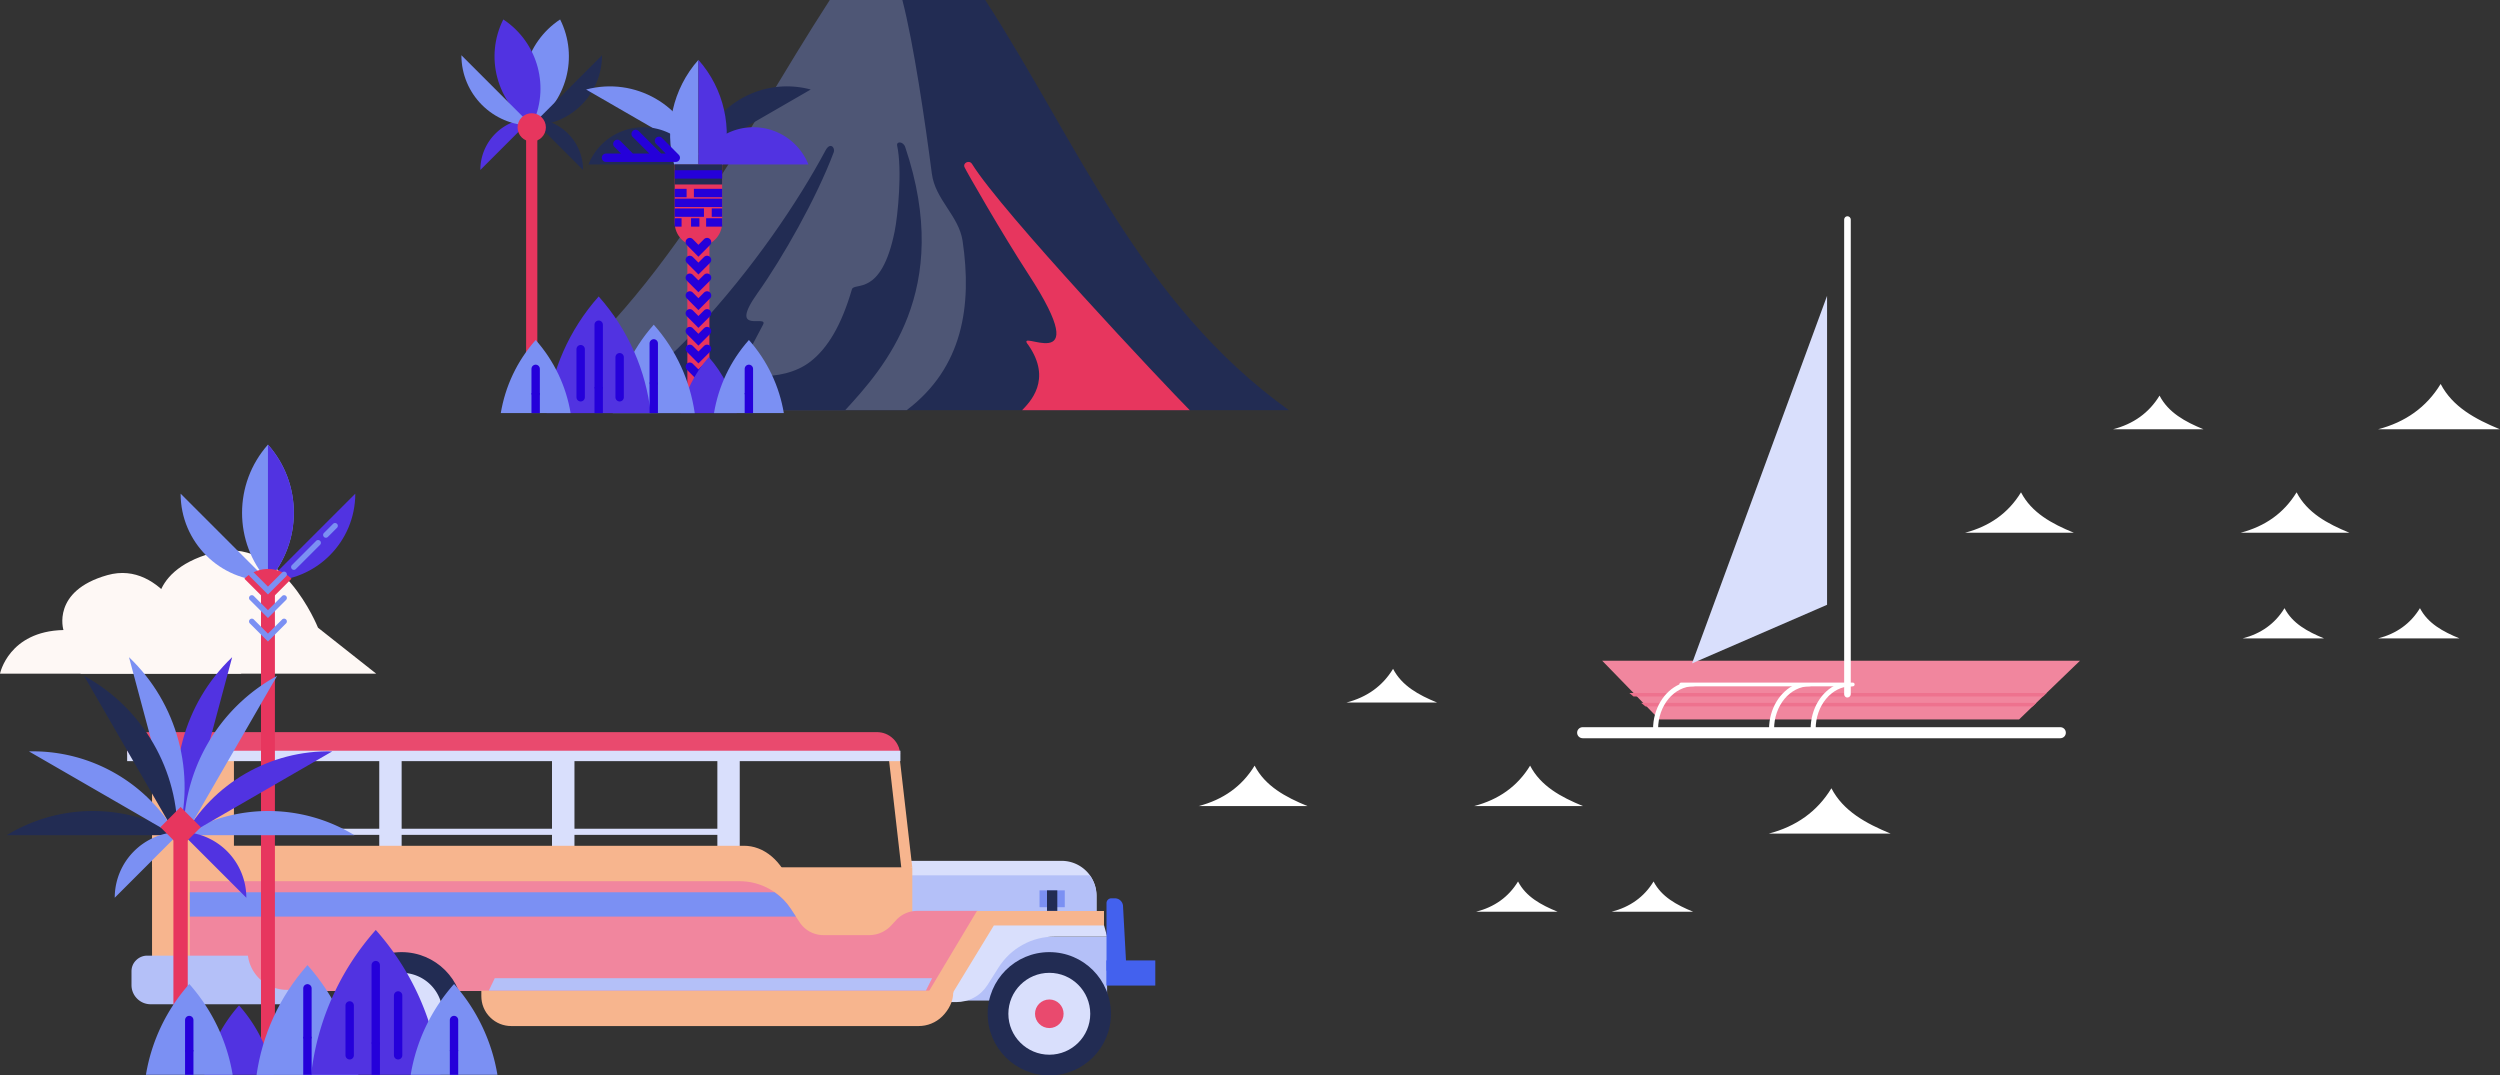 <?xml version="1.0" encoding="UTF-8"?>
<svg xmlns="http://www.w3.org/2000/svg" id="Layer_2" viewBox="0 0 298.28 128.31">
  <rect x="0" y="0" width="298.28" height="128.31" fill="#333333" stroke="none"/>
  <defs>
    <style>.cls-1{fill:#f7b58e}.cls-2{fill:#e94a6e}.cls-3{fill:#fff}.cls-4{fill:#fef8f5}.cls-5{fill:#ee728e}.cls-6{fill:#f1869e}.cls-7{fill:#e7365e}.cls-8{fill:#b4c0f8}.cls-9{fill:#d9dffc}.cls-10{fill:#222c53}.cls-11{fill:#4361ee}.cls-12{fill:#5133e1}.cls-13{fill:#7b90f3}.cls-15{stroke-linecap:round}.cls-15,.cls-16{fill:none;stroke:#2500da;stroke-miterlimit:10}</style>
  </defs>
  <g id="Layer_1-2">
    <path class="cls-3" d="M211.03 99.46h14.55c-2.96-1.22-5.65-2.68-7.07-5.41-1.69 2.78-4.21 4.56-7.48 5.41ZM143.02 96.17h12.97c-2.64-1.08-5.04-2.39-6.3-4.82-1.51 2.48-3.76 4.06-6.67 4.82ZM175.89 96.17h12.97c-2.64-1.08-5.04-2.39-6.3-4.82-1.51 2.48-3.76 4.06-6.67 4.82ZM192.28 108.78h9.73c-1.98-.81-3.78-1.79-4.72-3.61-1.13 1.86-2.82 3.05-5 3.61ZM176.11 108.78h9.73c-1.98-.81-3.78-1.79-4.72-3.61-1.13 1.86-2.82 3.05-5 3.61ZM160.65 83.82h10.81c-2.2-.9-4.2-1.99-5.25-4.02-1.26 2.07-3.13 3.39-5.56 4.02Z"></path>
    <path class="cls-10" d="M153.78 48.94C136.02 36.18 128.59 17.06 117.55 0h-12.48C94.22 16.74 79.05 36.16 61.53 48.94h92.24Z"></path>
    <path d="M108.17 48.94c6.72-5.07 7.82-12.49 6.68-20.19-.45-3.02-3.27-4.92-3.67-8.04-.82-6.31-2.17-15.5-3.52-20.72h-8.65C88.16 16.73 79.05 36.15 61.53 48.93h46.63Z" style="fill:#4e5675"></path>
    <path class="cls-7" d="M122.71 32.73c8.4 12.9-1.96 6.11 0 8.46 2.86 4.14.14 6.81-.76 7.75h20c-3.02-3.05-22.44-23.66-25.97-29.37-.33-.53-1.13-.14-.9.38.18.43 4.5 7.97 7.63 12.78Z"></path>
    <path class="cls-10" d="M100.84 48.94c4.59-5.01 12.95-14.24 7.16-31.4-.23-.68-1.07-.71-.96-.17.62 2.92.09 8.33-.3 10.25-1.59 7.89-4.83 5.98-5.1 6.91-1.24 4.25-2.86 6.98-4.93 8.6-3.51 2.75-9.53 1.66-8.69.63 1.53-1.88 1.88-2.94 3.01-5 .74-1.35-4.29 1.34-.63-3.81 2.96-4.16 7.02-11.31 9.07-16.77.21-.57-.42-1.27-.97-.24-3.26 6.09-8.6 14.05-15.5 21.45-7.01 7.52-5.22 2.78-5.89 3.49-2.91 3.09-5.6 5.02-7.23 6.06h30.96Z"></path>
    <g>
      <path class="cls-10" d="M63.44 14.15a6.13 6.13 0 0 1 6.13 6.13l-6.13-6.13Z"></path>
      <path class="cls-12" d="M63.44 14.15a6.13 6.13 0 0 0-6.13 6.13l6.13-6.13Z"></path>
      <path class="cls-13" d="M63.44 14.98c-2.24-4.46-.78-9.91 3.39-12.66 2.24 4.46.78 9.91-3.39 12.66Z"></path>
      <path class="cls-12" d="M63.44 14.98c2.24-4.46.78-9.91-3.39-12.66-2.24 4.46-.78 9.91 3.39 12.66Z"></path>
      <path class="cls-13" d="M63.44 14.98c-4.64 0-8.39-3.76-8.39-8.39l8.39 8.39Z"></path>
      <path class="cls-10" d="M63.44 14.98c4.64 0 8.39-3.76 8.39-8.39l-8.39 8.39Z"></path>
      <path class="cls-7" d="M63.44 48.7c.37 0 .67-.3.67-.67V15.2a.67.67 0 0 0-1.34 0v32.84c0 .37.3.67.67.67Z"></path>
      <circle class="cls-7" cx="63.44" cy="15.2" r="1.69"></circle>
    </g>
    <g>
      <path class="cls-7" d="M83.33 29.4c1.56 0 2.83-1.27 2.83-2.83v-6.95H80.5v6.95c0 1.56 1.27 2.83 2.83 2.83Z"></path>
      <path class="cls-13" d="M69.93 10.68c5.84-1.56 11.84 1.9 13.4 7.74l-13.4-7.74Z"></path>
      <path class="cls-10" d="M70.21 19.62a7.071 7.071 0 0 1 6.56-4.44c2.97 0 5.52 1.84 6.56 4.44H70.21ZM96.73 10.68c-5.84-1.56-11.84 1.9-13.4 7.74l13.4-7.74Z"></path>
      <path class="cls-12" d="M96.45 19.62a7.071 7.071 0 0 0-6.56-4.44c-2.97 0-5.52 1.84-6.56 4.44h13.12Z"></path>
      <path class="cls-7" d="M83.33 49.26c.73 0 1.31-.59 1.31-1.31v-22.9h-2.63v22.89c0 .73.59 1.31 1.31 1.31Z"></path>
      <path class="cls-13" d="M83.33 7.14v12.48h-2.9c-1.17-4.26-.2-8.98 2.9-12.48Z"></path>
      <path class="cls-12" d="M83.33 7.14c3.1 3.49 4.07 8.22 2.91 12.48h-2.91V7.14Z"></path>
      <path class="cls-15" d="M80.63 18.82H72.3M78.68 18.82l-2.84-2.84M75.3 18.82l-1.64-1.65M80.63 18.82l-2.01-2.02"></path>
      <path class="cls-16" d="M81.92 23.03H80.5M86.16 23.03h-3.37M86.16 24.2H80.5M83.99 25.37H80.5M86.16 25.37h-1.24M81.32 26.54h-.82M83.45 26.54h-1M86.16 26.54h-1.91"></path>
      <path class="cls-10" transform="rotate(-180 83.33 20.815)" d="M80.5 19.62h5.66v2.39H80.5z"></path>
      <path class="cls-16" d="M86.16 20.81H80.5"></path>
      <g>
        <path class="cls-15" d="m82.3 43.75 1.03 1.03 1.03-1.03M82.3 41.62l1.03 1.03 1.03-1.03M82.3 39.5l1.03 1.03 1.03-1.03M82.3 37.38l1.03 1.03 1.03-1.03M82.3 35.25l1.03 1.04 1.03-1.04M82.3 33.13l1.03 1.03 1.03-1.03M82.3 31.01l1.03 1.03 1.03-1.03M82.3 28.88l1.03 1.04 1.03-1.04"></path>
      </g>
    </g>
    <g>
      <path class="cls-12" d="M84.57 42.62c1.73 1.95 2.84 4.26 3.33 6.67h-6.67c.49-2.41 1.6-4.72 3.33-6.67Z"></path>
      <path class="cls-13" d="M78 38.74c2.72 3.06 4.34 6.74 4.89 10.55h-9.78c.55-3.81 2.18-7.49 4.89-10.55Z"></path>
      <path class="cls-12" d="M71.43 35.37c3.57 4.02 5.64 8.9 6.21 13.92H65.22c.57-5.02 2.64-9.9 6.21-13.92Z"></path>
      <path class="cls-13" d="M63.91 40.56c2.25 2.54 3.64 5.57 4.17 8.72h-8.33c.53-3.15 1.91-6.18 4.17-8.72ZM89.35 40.56c2.25 2.54 3.64 5.57 4.17 8.72h-8.33c.53-3.15 1.91-6.18 4.17-8.72Z"></path>
      <path class="cls-16" d="M71.43 46.17v3.12"></path>
      <path class="cls-15" d="M71.43 38.74v7.43M69.28 41.66v5.74M73.93 42.62v4.78"></path>
      <path class="cls-16" d="M63.91 46.9v2.39"></path>
      <path class="cls-15" d="M63.91 44.01v2.89"></path>
      <path class="cls-16" d="M89.35 46.9v2.39"></path>
      <path class="cls-15" d="M89.35 44.01v2.89"></path>
      <path class="cls-16" d="M78 45.63v3.66"></path>
      <path class="cls-15" d="M78 40.97v4.66"></path>
    </g>
    <g>
      <path class="cls-4" d="M28.82 80.38H0s1.02-5.06 7.57-5.21c0 0-1.46-4.66 5.24-6.55 6.7-1.89 10.33 7.28 10.33 7.28l5.68 4.48Z"></path>
      <path class="cls-4" d="M44.88 80.38H9.6s1.25-6.2 9.27-6.38c0 0-1.78-5.7 6.42-8.02 8.2-2.32 12.65 8.91 12.65 8.91l6.95 5.49Z"></path>
    </g>
    <g>
      <path class="cls-9" d="M27.42 98.88h59.06v.73H27.42z"></path>
      <path class="cls-8" d="M114.67 111.75h17.42v7.63h-17.42z"></path>
      <path class="cls-9" d="M108.43 110.76h22.4v-3.88a4.164 4.164 0 0 0-4.17-4.17h-18.23v8.05Z"></path>
      <path class="cls-8" d="M130.03 104.45c.52.72.79 1.57.79 2.42v3.88h-22.4v-6.31h21.6Z"></path>
      <path class="cls-1" d="M18.14 89.74h9.77v13.7h-9.77z"></path>
      <path class="cls-9" d="M45.25 89.19h2.67v14.26h-2.67zM65.86 89.19h2.68v14.26h-2.68zM85.59 89.19h2.67v14.26h-2.67z"></path>
      <path class="cls-1" d="m107.59 103.99 1.25-.54-1.64-14.26-1.24.54 1.63 14.26zM94.29 105.59c-.44-1.34-1.19-2.53-2.21-3.4-1.02-.87-2.18-1.28-3.32-1.28H18.14v13.76h79.15l-2.99-9.08Z"></path>
      <path class="cls-1" d="M90.86 103.48h17.99v9.75H90.86z"></path>
      <path class="cls-6" d="M22.65 118.24h94.01v-9.56h-7.23c-.45 0-.92.09-1.36.28-.44.19-.82.47-1.13.8l-.6.65c-.33.36-.74.65-1.21.86-.47.21-.97.3-1.46.3h-5.42c-.54 0-1.09-.13-1.61-.4-.51-.28-.92-.66-1.22-1.11l-1.09-1.65a7.182 7.182 0 0 0-2.63-2.4c-1.1-.59-2.29-.87-3.47-.87H22.65v13.08Z"></path>
      <path class="cls-13" d="M22.65 109.36v-2.9h69.77c.78.54 1.43 1.21 1.93 1.97l.61.93H22.65Z"></path>
      <path class="cls-2" d="M15.93 88.12c.51-.51 1.18-.77 1.85-.77h86.84c.72 0 1.43.27 1.98.82.5.5.76 1.14.8 1.8H15.17c0-.67.25-1.34.76-1.85Z"></path>
      <path class="cls-1" d="m110.74 118.42 5.82-9.73h15.16v1.86h-13l-4.8 7.87h-3.18z"></path>
      <path class="cls-9" d="M132.09 111.75h-6.28c-1.29 0-2.6.31-3.8.98-1.21.66-2.17 1.6-2.86 2.69l-1.33 2.1c-.38.6-.92 1.13-1.6 1.5-.67.37-1.4.54-2.12.54h-1.09l5.57-9.14h13.15l.37 1.34Z"></path>
      <path class="cls-1" d="M57.43 118.86c0 .91.35 1.83 1.05 2.52.7.7 1.61 1.04 2.52 1.04h48.61c1.02 0 2.04-.39 2.82-1.16.78-.78 1.3-1.8 1.3-2.82v-.25h-56.3v.67Z"></path>
      <path class="cls-11" d="M132.01 115.82h2.4l-.42-7.71a.971.971 0 0 0-.97-.93h-.43a.578.578 0 0 0-.57.57v8.07Z"></path>
      <path class="cls-11" d="M132 114.59h5.84v3H132z"></path>
      <path class="cls-10" d="M40.56 120.96c0-4.06 3.29-7.36 7.35-7.36s7.35 3.29 7.35 7.36-3.29 7.35-7.35 7.35-7.35-3.29-7.35-7.35Z"></path>
      <path class="cls-9" d="M43.03 120.96a4.89 4.89 0 0 1 9.78 0c0 2.7-2.19 4.88-4.89 4.88s-4.89-2.19-4.89-4.88Z"></path>
      <path class="cls-2" d="M46.21 120.96c0-.94.76-1.71 1.71-1.71s1.7.77 1.7 1.71-.76 1.7-1.7 1.7-1.71-.76-1.71-1.7Z"></path>
      <path class="cls-10" d="M117.84 120.96c0-4.06 3.29-7.36 7.36-7.36s7.35 3.29 7.35 7.36-3.29 7.35-7.35 7.35-7.36-3.29-7.36-7.35Z"></path>
      <path class="cls-9" d="M120.31 120.96c0-2.7 2.19-4.89 4.89-4.89s4.88 2.19 4.88 4.89-2.19 4.88-4.88 4.88-4.89-2.19-4.89-4.88Z"></path>
      <path class="cls-2" d="M123.49 120.96c0-.94.76-1.71 1.71-1.71s1.7.77 1.7 1.71-.76 1.7-1.7 1.7-1.71-.76-1.71-1.7Z"></path>
      <path class="cls-9" d="M15.17 89.57h92.26v1.24H15.17z"></path>
      <path class="cls-8" d="M58.32 118.19h52.15l.74-1.48H59.03l-.71 1.48z"></path>
      <path class="cls-13" d="M124.03 106.23h3.01v2.01h-3.01z"></path>
      <path class="cls-10" d="M124.92 106.23h1.23v2.45h-1.23z"></path>
      <path class="cls-8" d="M37.71 118.17c.22 0 .42.14.5.35.08.22.02.45-.14.6l-.22.2c-.17.15-.37.28-.6.37-.23.09-.46.13-.69.13H17.98c-.59 0-1.17-.22-1.62-.67a2.27 2.27 0 0 1-.67-1.62v-1.65c0-.48.18-.95.55-1.31.36-.36.84-.55 1.31-.55h12.03a4.66 4.66 0 0 0 1.53 2.89 4.7 4.7 0 0 0 3.05 1.19l3.56.06Z"></path>
    </g>
    <g>
      <path class="cls-13" d="M31.97 69.32c4.12-4.64 4.12-11.64 0-16.27-4.12 4.64-4.12 11.64 0 16.27Z"></path>
      <path class="cls-12" d="M31.97 69.32c5.76 0 10.42-4.67 10.42-10.42L31.97 69.32Z"></path>
      <path class="cls-13" d="M31.97 69.32c-5.76 0-10.42-4.67-10.42-10.42l10.42 10.42Z"></path>
      <path class="cls-7" d="M31.97 127.07c-.46 0-.83-.37-.83-.83V69.32c0-.46.37-.83.83-.83s.83.37.83.83v56.92c0 .46-.37.83-.83.83Z"></path>
      <path class="cls-12" d="M31.97 53.05v16.27c4.12-4.64 4.12-11.64 0-16.27Z"></path>
      <path class="cls-13" d="M38.88 64.16c-.08 0-.17-.03-.23-.1a.332.332 0 0 1 0-.47l1.09-1.09a.332.332 0 1 1 .47.47l-1.09 1.09c-.06.06-.15.1-.23.1ZM35.06 67.99c-.08 0-.17-.03-.23-.1a.332.332 0 0 1 0-.47l2.89-2.89a.332.332 0 1 1 .47.47l-2.89 2.89c-.06.06-.15.1-.23.1Z"></path>
      <path class="cls-7" d="m31.97 71.86-2.81-2.81a3.977 3.977 0 0 1 5.62 0l-2.81 2.81Z"></path>
      <g>
        <path class="cls-13" d="m31.97 70.93-2.16-2.16a.332.332 0 1 1 .47-.47l1.69 1.69 1.69-1.69a.332.332 0 1 1 .47.47l-2.16 2.16ZM31.97 73.74l-2.16-2.16a.332.332 0 1 1 .47-.47l1.69 1.69 1.69-1.69a.332.332 0 1 1 .47.47l-2.16 2.16ZM31.97 76.54l-2.16-2.16a.332.332 0 1 1 .47-.47l1.69 1.69 1.69-1.69a.332.332 0 1 1 .47.47l-2.16 2.16Z"></path>
      </g>
      <g>
        <path class="cls-12" d="M21.93 99.93c-2.26-7.66-.02-16.01 5.77-21.52l-5.77 21.52Z"></path>
        <path class="cls-13" d="M21.16 99.93c2.26-7.66.02-16.01-5.77-21.52l5.77 21.52Z"></path>
        <path class="cls-10" d="M21.17 99.93c.2-7.99-4.12-15.47-11.14-19.29l11.14 19.29Z"></path>
        <path class="cls-10" d="M21.35 99.65a19.725 19.725 0 0 0-20.55 0h20.55Z"></path>
        <path class="cls-13" d="M21.25 99.93c-3.52-6.48-10.43-10.46-17.8-10.28l17.8 10.28ZM21.74 99.65a19.725 19.725 0 0 1 20.55 0H21.74Z"></path>
        <path class="cls-12" d="M21.84 99.93c3.52-6.48 10.43-10.46 17.8-10.28l-17.8 10.28Z"></path>
        <path class="cls-13" d="M21.92 99.93c-.2-7.99 4.12-15.47 11.14-19.29L21.92 99.93ZM21.54 99.26a7.85 7.85 0 0 0-7.85 7.85l7.85-7.85Z"></path>
        <path class="cls-12" d="M21.54 99.26a7.85 7.85 0 0 1 7.85 7.85l-7.85-7.85Z"></path>
        <path class="cls-7" d="M20.69 99.15h1.71v26.7h-1.71z"></path>
        <path class="cls-7" transform="rotate(45 21.549 98.696)" d="M19.84 96.99h3.41v3.41h-3.41z"></path>
      </g>
      <g>
        <path class="cls-12" d="M28.52 119.96a17.803 17.803 0 0 0-4.14 8.28h8.28c-.61-2.99-1.99-5.86-4.14-8.28Z"></path>
        <path class="cls-13" d="M36.68 115.15c-3.37 3.8-5.39 8.37-6.07 13.1h12.15c-.68-4.73-2.7-9.3-6.07-13.1Z"></path>
        <path class="cls-12" d="M44.83 110.96c-4.43 4.99-7 11.05-7.71 17.28h15.43a31.308 31.308 0 0 0-7.71-17.28Z"></path>
        <path class="cls-13" d="M54.17 117.41A21.59 21.59 0 0 0 49 128.24h10.35c-.65-3.91-2.38-7.68-5.17-10.83ZM22.58 117.41a21.59 21.59 0 0 0-5.17 10.83h10.35c-.65-3.91-2.38-7.68-5.17-10.83Z"></path>
        <path class="cls-16" d="M44.83 124.37v3.87"></path>
        <path class="cls-15" d="M44.83 115.15v9.22M47.5 118.77v7.14M41.72 119.96v5.95"></path>
        <path class="cls-16" d="M54.17 125.29v2.95"></path>
        <path class="cls-15" d="M54.17 121.7v3.59"></path>
        <path class="cls-16" d="M22.58 125.29v2.95"></path>
        <path class="cls-15" d="M22.58 121.7v3.59"></path>
        <path class="cls-16" d="M36.68 123.7v4.54"></path>
        <path class="cls-15" d="M36.68 117.92v5.78"></path>
      </g>
    </g>
    <g>
      <path class="cls-3" d="M283.72 51.22h14.55c-2.96-1.22-5.65-2.68-7.07-5.41-1.69 2.78-4.21 4.56-7.48 5.41ZM234.46 63.56h12.97c-2.64-1.08-5.04-2.39-6.3-4.82-1.51 2.48-3.76 4.06-6.67 4.82ZM267.34 63.56h12.97c-2.64-1.08-5.04-2.39-6.3-4.82-1.51 2.48-3.76 4.06-6.67 4.82ZM283.72 76.17h9.73c-1.98-.81-3.78-1.79-4.72-3.61-1.13 1.86-2.82 3.05-5 3.61ZM267.56 76.17h9.73c-1.98-.81-3.78-1.79-4.72-3.61-1.13 1.86-2.82 3.05-5 3.61ZM252.1 51.22h10.81c-2.2-.9-4.2-1.99-5.25-4.02-1.26 2.07-3.13 3.39-5.56 4.02Z"></path>
    </g>
    <g>
      <path class="cls-6" d="m248.17 78.83-7.27 7.01h-42.93l-6.81-7.01h57.01z"></path>
      <path class="cls-5" d="m244.19 82.68-.43.42H194.9l-.5-.42h49.79zM242.96 83.86l-.43.42h-46.21l-.51-.42h47.15z"></path>
      <path class="cls-3" d="M188.84 88.08h56.97c.38 0 .67-.29.67-.66s-.3-.66-.67-.66h-56.97c-.37 0-.67.29-.67.66s.3.66.67.66ZM200.59 81.89h20.46c.13 0 .23-.1.23-.23s-.1-.22-.23-.22h-20.46c-.13 0-.23.1-.23.22s.1.23.23.23Z"></path>
      <path class="cls-3" d="M200.36 81.67h2.01c-.04.12-.15.21-.29.21-2.34 0-4.25 2.29-4.25 5.11 0 .16-.13.3-.3.3s-.3-.13-.3-.3c0-2.43 1.31-4.51 3.13-5.33ZM214.21 81.67h2c-.03.12-.15.21-.29.21-2.34 0-4.25 2.29-4.25 5.11 0 .16-.14.3-.3.3s-.3-.13-.3-.3c0-2.43 1.31-4.51 3.14-5.33ZM219.16 81.67h2.01c-.04.12-.15.21-.29.21-2.34 0-4.25 2.29-4.25 5.11 0 .16-.14.3-.3.3s-.3-.13-.3-.3c0-2.43 1.3-4.51 3.13-5.33Z"></path>
      <g>
        <path class="cls-3" d="M220.42 83.22c.22 0 .4-.18.4-.4V26.2c0-.22-.18-.4-.4-.4s-.39.18-.39.4v56.63c0 .22.18.4.39.4Z"></path>
        <path class="cls-9" d="M217.99 35.3v36.86l-16.11 6.99 16.11-43.85z"></path>
      </g>
    </g>
  </g>
</svg>
